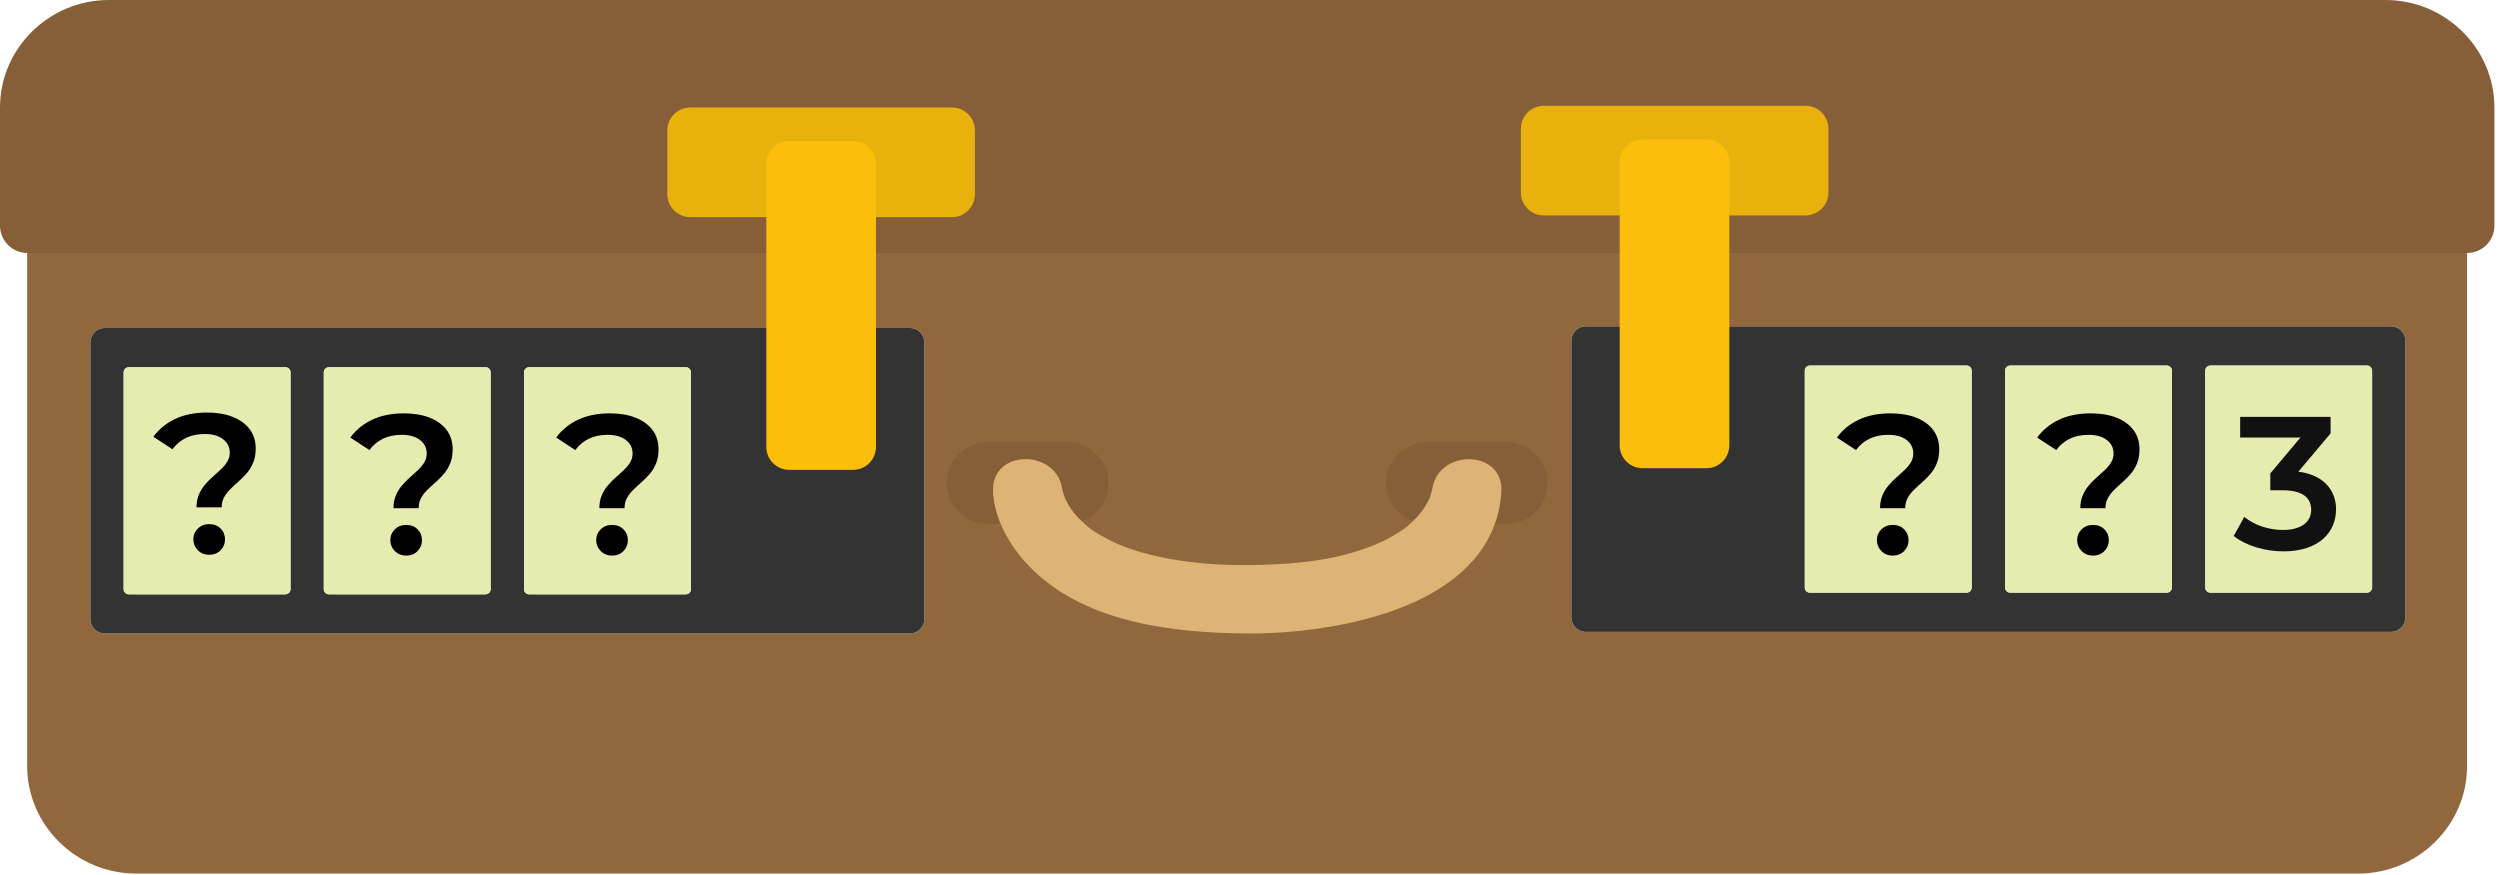 <?xml version="1.0" encoding="UTF-8" standalone="no"?>
<svg xmlns="http://www.w3.org/2000/svg" xmlns:xlink="http://www.w3.org/1999/xlink" xmlns:serif="http://www.serif.com/" width="100%" height="100%" viewBox="0 0 277 97" version="1.1" xml:space="preserve" style="fill-rule:evenodd;clip-rule:evenodd;stroke-linejoin:round;stroke-miterlimit:2;"> <g transform="matrix(1,0,0,1,-175.35,-140.64)"> <path d="M178.36,163.01L178.36,225.52C178.36,232.07 183.79,237.43 190.43,237.43L436.63,237.43C443.27,237.43 448.7,232.07 448.7,225.52L448.7,163.01L178.36,163.01ZM277.77,209.23C277.77,210.11 277.05,210.83 276.17,210.83L186.96,210.83C186.08,210.83 185.36,210.11 185.36,209.23L185.36,178.58C185.36,177.7 186.08,176.98 186.96,176.98L276.17,176.98C277.05,176.98 277.77,177.7 277.77,178.58L277.77,209.23ZM441.87,209.05C441.87,209.93 441.15,210.65 440.27,210.65L351.06,210.65C350.18,210.65 349.46,209.93 349.46,209.05L349.46,178.4C349.46,177.52 350.18,176.8 351.06,176.8L440.27,176.8C441.15,176.8 441.87,177.52 441.87,178.4L441.87,209.05Z" style="fill:rgb(145,103,61);fill-rule:nonzero;"></path> <path d="M276.17,176.98L186.96,176.98C186.08,176.98 185.36,177.7 185.36,178.58L185.36,209.23C185.36,210.11 186.08,210.83 186.96,210.83L276.17,210.83C277.05,210.83 277.77,210.11 277.77,209.23L277.77,178.58C277.77,177.7 277.05,176.98 276.17,176.98ZM207.54,205.92C207.54,206.23 207.28,206.49 206.97,206.49L189.62,206.49C189.31,206.49 189.05,206.23 189.05,205.92L189.05,181.9C189.05,181.59 189.31,181.33 189.62,181.33L206.97,181.33C207.28,181.33 207.54,181.59 207.54,181.9L207.54,205.92ZM229.71,205.92C229.71,206.23 229.45,206.49 229.14,206.49L211.79,206.49C211.48,206.49 211.22,206.23 211.22,205.92L211.22,181.9C211.22,181.59 211.48,181.33 211.79,181.33L229.14,181.33C229.45,181.33 229.71,181.59 229.71,181.9L229.71,205.92ZM251.9,205.94C251.9,206.24 251.65,206.49 251.35,206.49L233.96,206.49C233.66,206.49 233.41,206.24 233.41,205.94L233.41,181.88C233.41,181.58 233.66,181.33 233.96,181.33L251.35,181.33C251.65,181.33 251.9,181.58 251.9,181.88L251.9,205.94Z" style="fill:rgb(51,51,51);fill-rule:nonzero;"></path> <path d="M440.27,176.8L351.06,176.8C350.18,176.8 349.46,177.52 349.46,178.4L349.46,209.05C349.46,209.93 350.18,210.65 351.06,210.65L440.27,210.65C441.15,210.65 441.87,209.93 441.87,209.05L441.87,178.4C441.87,177.52 441.15,176.8 440.27,176.8ZM393.81,205.76C393.81,206.06 393.56,206.31 393.26,206.31L375.87,206.31C375.57,206.31 375.32,206.06 375.32,205.76L375.32,181.7C375.32,181.4 375.57,181.15 375.87,181.15L393.26,181.15C393.56,181.15 393.81,181.4 393.81,181.7L393.81,205.76ZM416,205.74C416,206.05 415.74,206.31 415.43,206.31L398.08,206.31C397.77,206.31 397.51,206.05 397.51,205.74L397.51,181.72C397.51,181.41 397.77,181.15 398.08,181.15L415.43,181.15C415.74,181.15 416,181.41 416,181.72L416,205.74ZM438.18,205.74C438.18,206.05 437.92,206.31 437.61,206.31L420.26,206.31C419.95,206.31 419.69,206.05 419.69,205.74L419.69,181.72C419.69,181.41 419.95,181.15 420.26,181.15L437.61,181.15C437.92,181.15 438.18,181.41 438.18,181.72L438.18,205.74Z" style="fill:rgb(51,51,51);fill-rule:nonzero;"></path> <path d="M298.17,194.16C298.17,196.68 296.11,198.7 293.56,198.7L284.86,198.7C282.31,198.7 280.25,196.66 280.25,194.16C280.25,191.66 282.31,189.62 284.86,189.62L293.56,189.62C296.11,189.62 298.17,191.66 298.17,194.16" style="fill:rgb(134,95,56);fill-rule:nonzero;"></path> <path d="M346.83,194.16C346.83,196.68 344.76,198.7 342.22,198.7L333.52,198.7C330.97,198.7 328.91,196.66 328.91,194.16C328.91,191.66 330.97,189.62 333.52,189.62L342.22,189.62C344.77,189.62 346.83,191.66 346.83,194.16" style="fill:rgb(134,95,56);fill-rule:nonzero;"></path> <path d="M285.37,195.17C285.59,198.47 287.45,201.51 289.79,203.78C295.86,209.69 305.45,210.77 313.53,210.83C323.45,210.89 340.85,207.9 341.7,195.17C342.02,190.29 334.34,190.32 334.01,195.17C333.97,195.8 334.23,193.85 334.07,194.7C333.99,195.12 333.85,195.53 333.71,195.94C333.51,196.5 334.15,195.01 333.7,195.94C333.53,196.29 333.32,196.63 333.12,196.96C333.01,197.13 332.29,198.07 332.92,197.29C332.59,197.69 332.23,198.06 331.86,198.42C331.08,199.18 330.84,199.33 329.6,200.06C328.47,200.73 327.28,201.2 326.04,201.61C322.01,202.93 317.76,203.22 313.55,203.25C309.31,203.28 305.11,202.86 301.06,201.61C299.8,201.23 298.64,200.7 297.5,200.06C296.24,199.36 296.04,199.16 295.24,198.42C294.93,198.13 294.64,197.82 294.37,197.51C294.09,197.18 294.11,197.21 294.43,197.61C294.27,197.4 294.12,197.18 293.98,196.96C293.8,196.69 293.65,196.42 293.5,196.13C292.99,195.18 293.47,196.14 293.38,195.93C293.23,195.53 293.1,195.12 293.02,194.69C292.84,193.85 293.12,195.78 293.08,195.16C292.76,190.31 285.07,190.28 285.39,195.16" style="fill:rgb(221,180,117);fill-rule:nonzero;"></path> <path d="M448.71,168.67C450.38,168.67 451.73,167.32 451.73,165.65L451.73,152.55C451.73,146 446.3,140.64 439.66,140.64L187.42,140.64C180.78,140.64 175.35,146 175.35,152.55L175.35,165.64C175.35,167.31 176.71,168.67 178.38,168.67L448.72,168.67L448.71,168.67Z" style="fill:rgb(134,94,56);fill-rule:nonzero;"></path> <path d="M283.37,155.09L283.37,162.16C283.37,163.562 282.232,164.7 280.83,164.7L251.83,164.7C250.428,164.7 249.29,163.562 249.29,162.16L249.29,155.09C249.29,153.688 250.428,152.55 251.83,152.55L280.83,152.55C282.232,152.55 283.37,153.688 283.37,155.09Z" style="fill:rgb(232,177,12);"></path> <path d="M272.41,158.81L272.41,190.16C272.41,191.562 271.272,192.7 269.87,192.7L262.8,192.7C261.398,192.7 260.26,191.562 260.26,190.16L260.26,158.81C260.26,157.408 261.398,156.27 262.8,156.27L269.87,156.27C271.272,156.27 272.41,157.408 272.41,158.81Z" style="fill:rgb(251,190,10);"></path> <g transform="matrix(-1,7.65714e-16,-7.65714e-16,-1,721.79,316.88)"> <path d="M377.93,154.91L377.93,161.98C377.93,163.382 376.792,164.52 375.39,164.52L346.39,164.52C344.988,164.52 343.85,163.382 343.85,161.98L343.85,154.91C343.85,153.508 344.988,152.37 346.39,152.37L375.39,152.37C376.792,152.37 377.93,153.508 377.93,154.91Z" style="fill:rgb(232,177,12);"></path> </g> <path d="M366.96,158.63L366.96,189.98C366.96,191.382 365.822,192.52 364.42,192.52L357.35,192.52C355.948,192.52 354.81,191.382 354.81,189.98L354.81,158.63C354.81,157.228 355.948,156.09 357.35,156.09L364.42,156.09C365.822,156.09 366.96,157.228 366.96,158.63Z" style="fill:rgb(251,190,10);"></path> <path d="M207.54,181.9L207.54,205.92C207.54,206.235 207.285,206.49 206.97,206.49L189.62,206.49C189.305,206.49 189.05,206.235 189.05,205.92L189.05,181.9C189.05,181.585 189.305,181.33 189.62,181.33L206.97,181.33C207.285,181.33 207.54,181.585 207.54,181.9Z" style="fill:rgb(230,235,175);"></path> <g id="Fragezeichen" transform="matrix(1.293,0,0,1.187,139.818,130.705)"> <path d="M44.321,55.729C44.321,55.272 44.39,54.871 44.527,54.527C44.664,54.182 44.84,53.873 45.054,53.601C45.268,53.328 45.498,53.075 45.744,52.84C45.99,52.606 46.221,52.378 46.434,52.157C46.648,51.935 46.824,51.701 46.961,51.452C47.098,51.204 47.167,50.928 47.167,50.625C47.167,50.104 46.975,49.683 46.591,49.363C46.207,49.043 45.688,48.883 45.035,48.883C44.416,48.883 43.875,49.004 43.415,49.248C42.954,49.492 42.569,49.844 42.259,50.304L40.623,49.139C41.094,48.432 41.714,47.879 42.483,47.479C43.253,47.079 44.165,46.879 45.22,46.879C46.056,46.879 46.786,47.012 47.409,47.277C48.033,47.543 48.519,47.925 48.868,48.423C49.217,48.921 49.391,49.527 49.391,50.241C49.391,50.742 49.321,51.178 49.181,51.547C49.041,51.916 48.861,52.241 48.641,52.523C48.421,52.805 48.186,53.065 47.934,53.303C47.683,53.542 47.447,53.778 47.228,54.013C47.008,54.247 46.828,54.501 46.688,54.774C46.547,55.047 46.477,55.365 46.477,55.729L44.321,55.729ZM45.407,60.154C45.015,60.154 44.692,60.013 44.435,59.73C44.178,59.448 44.05,59.111 44.05,58.721C44.05,58.319 44.178,57.98 44.435,57.705C44.692,57.43 45.015,57.293 45.407,57.293C45.809,57.293 46.136,57.43 46.387,57.705C46.638,57.98 46.763,58.319 46.763,58.721C46.763,59.111 46.638,59.448 46.387,59.73C46.136,60.013 45.809,60.154 45.407,60.154Z" style="fill-rule:nonzero;"></path> </g> <path d="M229.72,181.9L229.72,205.92C229.72,206.235 229.465,206.49 229.15,206.49L211.8,206.49C211.485,206.49 211.23,206.235 211.23,205.92L211.23,181.9C211.23,181.585 211.485,181.33 211.8,181.33L229.15,181.33C229.465,181.33 229.72,181.585 229.72,181.9Z" style="fill:rgb(230,235,175);"></path> <g id="Fragezeichen1" transform="matrix(1.293,0,0,1.187,161.642,130.795)"> <path d="M44.321,55.729C44.321,55.272 44.39,54.871 44.527,54.527C44.664,54.182 44.84,53.873 45.054,53.601C45.268,53.328 45.498,53.075 45.744,52.84C45.99,52.606 46.221,52.378 46.434,52.157C46.648,51.935 46.824,51.701 46.961,51.452C47.098,51.204 47.167,50.928 47.167,50.625C47.167,50.104 46.975,49.683 46.591,49.363C46.207,49.043 45.688,48.883 45.035,48.883C44.416,48.883 43.875,49.004 43.415,49.248C42.954,49.492 42.569,49.844 42.259,50.304L40.623,49.139C41.094,48.432 41.714,47.879 42.483,47.479C43.253,47.079 44.165,46.879 45.22,46.879C46.056,46.879 46.786,47.012 47.409,47.277C48.033,47.543 48.519,47.925 48.868,48.423C49.217,48.921 49.391,49.527 49.391,50.241C49.391,50.742 49.321,51.178 49.181,51.547C49.041,51.916 48.861,52.241 48.641,52.523C48.421,52.805 48.186,53.065 47.934,53.303C47.683,53.542 47.447,53.778 47.228,54.013C47.008,54.247 46.828,54.501 46.688,54.774C46.547,55.047 46.477,55.365 46.477,55.729L44.321,55.729ZM45.407,60.154C45.015,60.154 44.692,60.013 44.435,59.73C44.178,59.448 44.05,59.111 44.05,58.721C44.05,58.319 44.178,57.98 44.435,57.705C44.692,57.43 45.015,57.293 45.407,57.293C45.809,57.293 46.136,57.43 46.387,57.705C46.638,57.98 46.763,58.319 46.763,58.721C46.763,59.111 46.638,59.448 46.387,59.73C46.136,60.013 45.809,60.154 45.407,60.154Z" style="fill-rule:nonzero;"></path> </g> <path d="M251.91,181.9L251.91,205.92C251.91,206.235 251.655,206.49 251.34,206.49L233.99,206.49C233.675,206.49 233.42,206.235 233.42,205.92L233.42,181.9C233.42,181.585 233.675,181.33 233.99,181.33L251.34,181.33C251.655,181.33 251.91,181.585 251.91,181.9Z" style="fill:rgb(230,235,175);"></path> <g id="Fragezeichen2" transform="matrix(1.293,0,0,1.187,184.453,130.795)"> <path d="M44.321,55.729C44.321,55.272 44.39,54.871 44.527,54.527C44.664,54.182 44.84,53.873 45.054,53.601C45.268,53.328 45.498,53.075 45.744,52.84C45.99,52.606 46.221,52.378 46.434,52.157C46.648,51.935 46.824,51.701 46.961,51.452C47.098,51.204 47.167,50.928 47.167,50.625C47.167,50.104 46.975,49.683 46.591,49.363C46.207,49.043 45.688,48.883 45.035,48.883C44.416,48.883 43.875,49.004 43.415,49.248C42.954,49.492 42.569,49.844 42.259,50.304L40.623,49.139C41.094,48.432 41.714,47.879 42.483,47.479C43.253,47.079 44.165,46.879 45.22,46.879C46.056,46.879 46.786,47.012 47.409,47.277C48.033,47.543 48.519,47.925 48.868,48.423C49.217,48.921 49.391,49.527 49.391,50.241C49.391,50.742 49.321,51.178 49.181,51.547C49.041,51.916 48.861,52.241 48.641,52.523C48.421,52.805 48.186,53.065 47.934,53.303C47.683,53.542 47.447,53.778 47.228,54.013C47.008,54.247 46.828,54.501 46.688,54.774C46.547,55.047 46.477,55.365 46.477,55.729L44.321,55.729ZM45.407,60.154C45.015,60.154 44.692,60.013 44.435,59.73C44.178,59.448 44.05,59.111 44.05,58.721C44.05,58.319 44.178,57.98 44.435,57.705C44.692,57.43 45.015,57.293 45.407,57.293C45.809,57.293 46.136,57.43 46.387,57.705C46.638,57.98 46.763,58.319 46.763,58.721C46.763,59.111 46.638,59.448 46.387,59.73C46.136,60.013 45.809,60.154 45.407,60.154Z" style="fill-rule:nonzero;"></path> </g> <path d="M393.81,181.71L393.81,205.73C393.81,206.045 393.555,206.3 393.24,206.3L375.89,206.3C375.575,206.3 375.32,206.045 375.32,205.73L375.32,181.71C375.32,181.395 375.575,181.14 375.89,181.14L393.24,181.14C393.555,181.14 393.81,181.395 393.81,181.71Z" style="fill:rgb(230,235,175);"></path> <g id="Fragezeichen3" transform="matrix(1.293,0,0,1.187,326.353,130.795)"> <path d="M44.321,55.729C44.321,55.272 44.39,54.871 44.527,54.527C44.664,54.182 44.84,53.873 45.054,53.601C45.268,53.328 45.498,53.075 45.744,52.84C45.99,52.606 46.221,52.378 46.434,52.157C46.648,51.935 46.824,51.701 46.961,51.452C47.098,51.204 47.167,50.928 47.167,50.625C47.167,50.104 46.975,49.683 46.591,49.363C46.207,49.043 45.688,48.883 45.035,48.883C44.416,48.883 43.875,49.004 43.415,49.248C42.954,49.492 42.569,49.844 42.259,50.304L40.623,49.139C41.094,48.432 41.714,47.879 42.483,47.479C43.253,47.079 44.165,46.879 45.22,46.879C46.056,46.879 46.786,47.012 47.409,47.277C48.033,47.543 48.519,47.925 48.868,48.423C49.217,48.921 49.391,49.527 49.391,50.241C49.391,50.742 49.321,51.178 49.181,51.547C49.041,51.916 48.861,52.241 48.641,52.523C48.421,52.805 48.186,53.065 47.934,53.303C47.683,53.542 47.447,53.778 47.228,54.013C47.008,54.247 46.828,54.501 46.688,54.774C46.547,55.047 46.477,55.365 46.477,55.729L44.321,55.729ZM45.407,60.154C45.015,60.154 44.692,60.013 44.435,59.73C44.178,59.448 44.05,59.111 44.05,58.721C44.05,58.319 44.178,57.98 44.435,57.705C44.692,57.43 45.015,57.293 45.407,57.293C45.809,57.293 46.136,57.43 46.387,57.705C46.638,57.98 46.763,58.319 46.763,58.721C46.763,59.111 46.638,59.448 46.387,59.73C46.136,60.013 45.809,60.154 45.407,60.154Z" style="fill-rule:nonzero;"></path> </g> <path d="M416,181.71L416,205.73C416,206.045 415.745,206.3 415.43,206.3L398.08,206.3C397.765,206.3 397.51,206.045 397.51,205.73L397.51,181.71C397.51,181.395 397.765,181.14 398.08,181.14L415.43,181.14C415.745,181.14 416,181.395 416,181.71Z" style="fill:rgb(230,235,175);"></path> <g id="Fragezeichen4" transform="matrix(1.293,0,0,1.187,348.543,130.795)"> <path d="M44.321,55.729C44.321,55.272 44.39,54.871 44.527,54.527C44.664,54.182 44.84,53.873 45.054,53.601C45.268,53.328 45.498,53.075 45.744,52.84C45.99,52.606 46.221,52.378 46.434,52.157C46.648,51.935 46.824,51.701 46.961,51.452C47.098,51.204 47.167,50.928 47.167,50.625C47.167,50.104 46.975,49.683 46.591,49.363C46.207,49.043 45.688,48.883 45.035,48.883C44.416,48.883 43.875,49.004 43.415,49.248C42.954,49.492 42.569,49.844 42.259,50.304L40.623,49.139C41.094,48.432 41.714,47.879 42.483,47.479C43.253,47.079 44.165,46.879 45.22,46.879C46.056,46.879 46.786,47.012 47.409,47.277C48.033,47.543 48.519,47.925 48.868,48.423C49.217,48.921 49.391,49.527 49.391,50.241C49.391,50.742 49.321,51.178 49.181,51.547C49.041,51.916 48.861,52.241 48.641,52.523C48.421,52.805 48.186,53.065 47.934,53.303C47.683,53.542 47.447,53.778 47.228,54.013C47.008,54.247 46.828,54.501 46.688,54.774C46.547,55.047 46.477,55.365 46.477,55.729L44.321,55.729ZM45.407,60.154C45.015,60.154 44.692,60.013 44.435,59.73C44.178,59.448 44.05,59.111 44.05,58.721C44.05,58.319 44.178,57.98 44.435,57.705C44.692,57.43 45.015,57.293 45.407,57.293C45.809,57.293 46.136,57.43 46.387,57.705C46.638,57.98 46.763,58.319 46.763,58.721C46.763,59.111 46.638,59.448 46.387,59.73C46.136,60.013 45.809,60.154 45.407,60.154Z" style="fill-rule:nonzero;"></path> </g> <path d="M438.18,181.71L438.18,205.73C438.18,206.045 437.925,206.3 437.61,206.3L420.26,206.3C419.945,206.3 419.69,206.045 419.69,205.73L419.69,181.71C419.69,181.395 419.945,181.14 420.26,181.14L437.61,181.14C437.925,181.14 438.18,181.395 438.18,181.71Z" style="fill:rgb(230,235,175);"></path> <path d="M434.18,197.11C434.18,199.59 432.31,201.73 428.36,201.73C426.28,201.73 424.2,201.1 422.84,200.03L424.02,197.91C425.07,198.79 426.66,199.36 428.32,199.36C430.27,199.36 431.43,198.5 431.43,197.14C431.43,195.78 430.46,194.96 428.24,194.96L426.9,194.96L426.9,193.09L430.24,189.12L423.56,189.12L423.56,186.83L433.58,186.83L433.58,188.66L430.01,192.9C432.78,193.26 434.19,194.92 434.19,197.12L434.18,197.11Z" style="fill:rgb(17,17,17);fill-rule:nonzero;"></path> </g> </svg>

